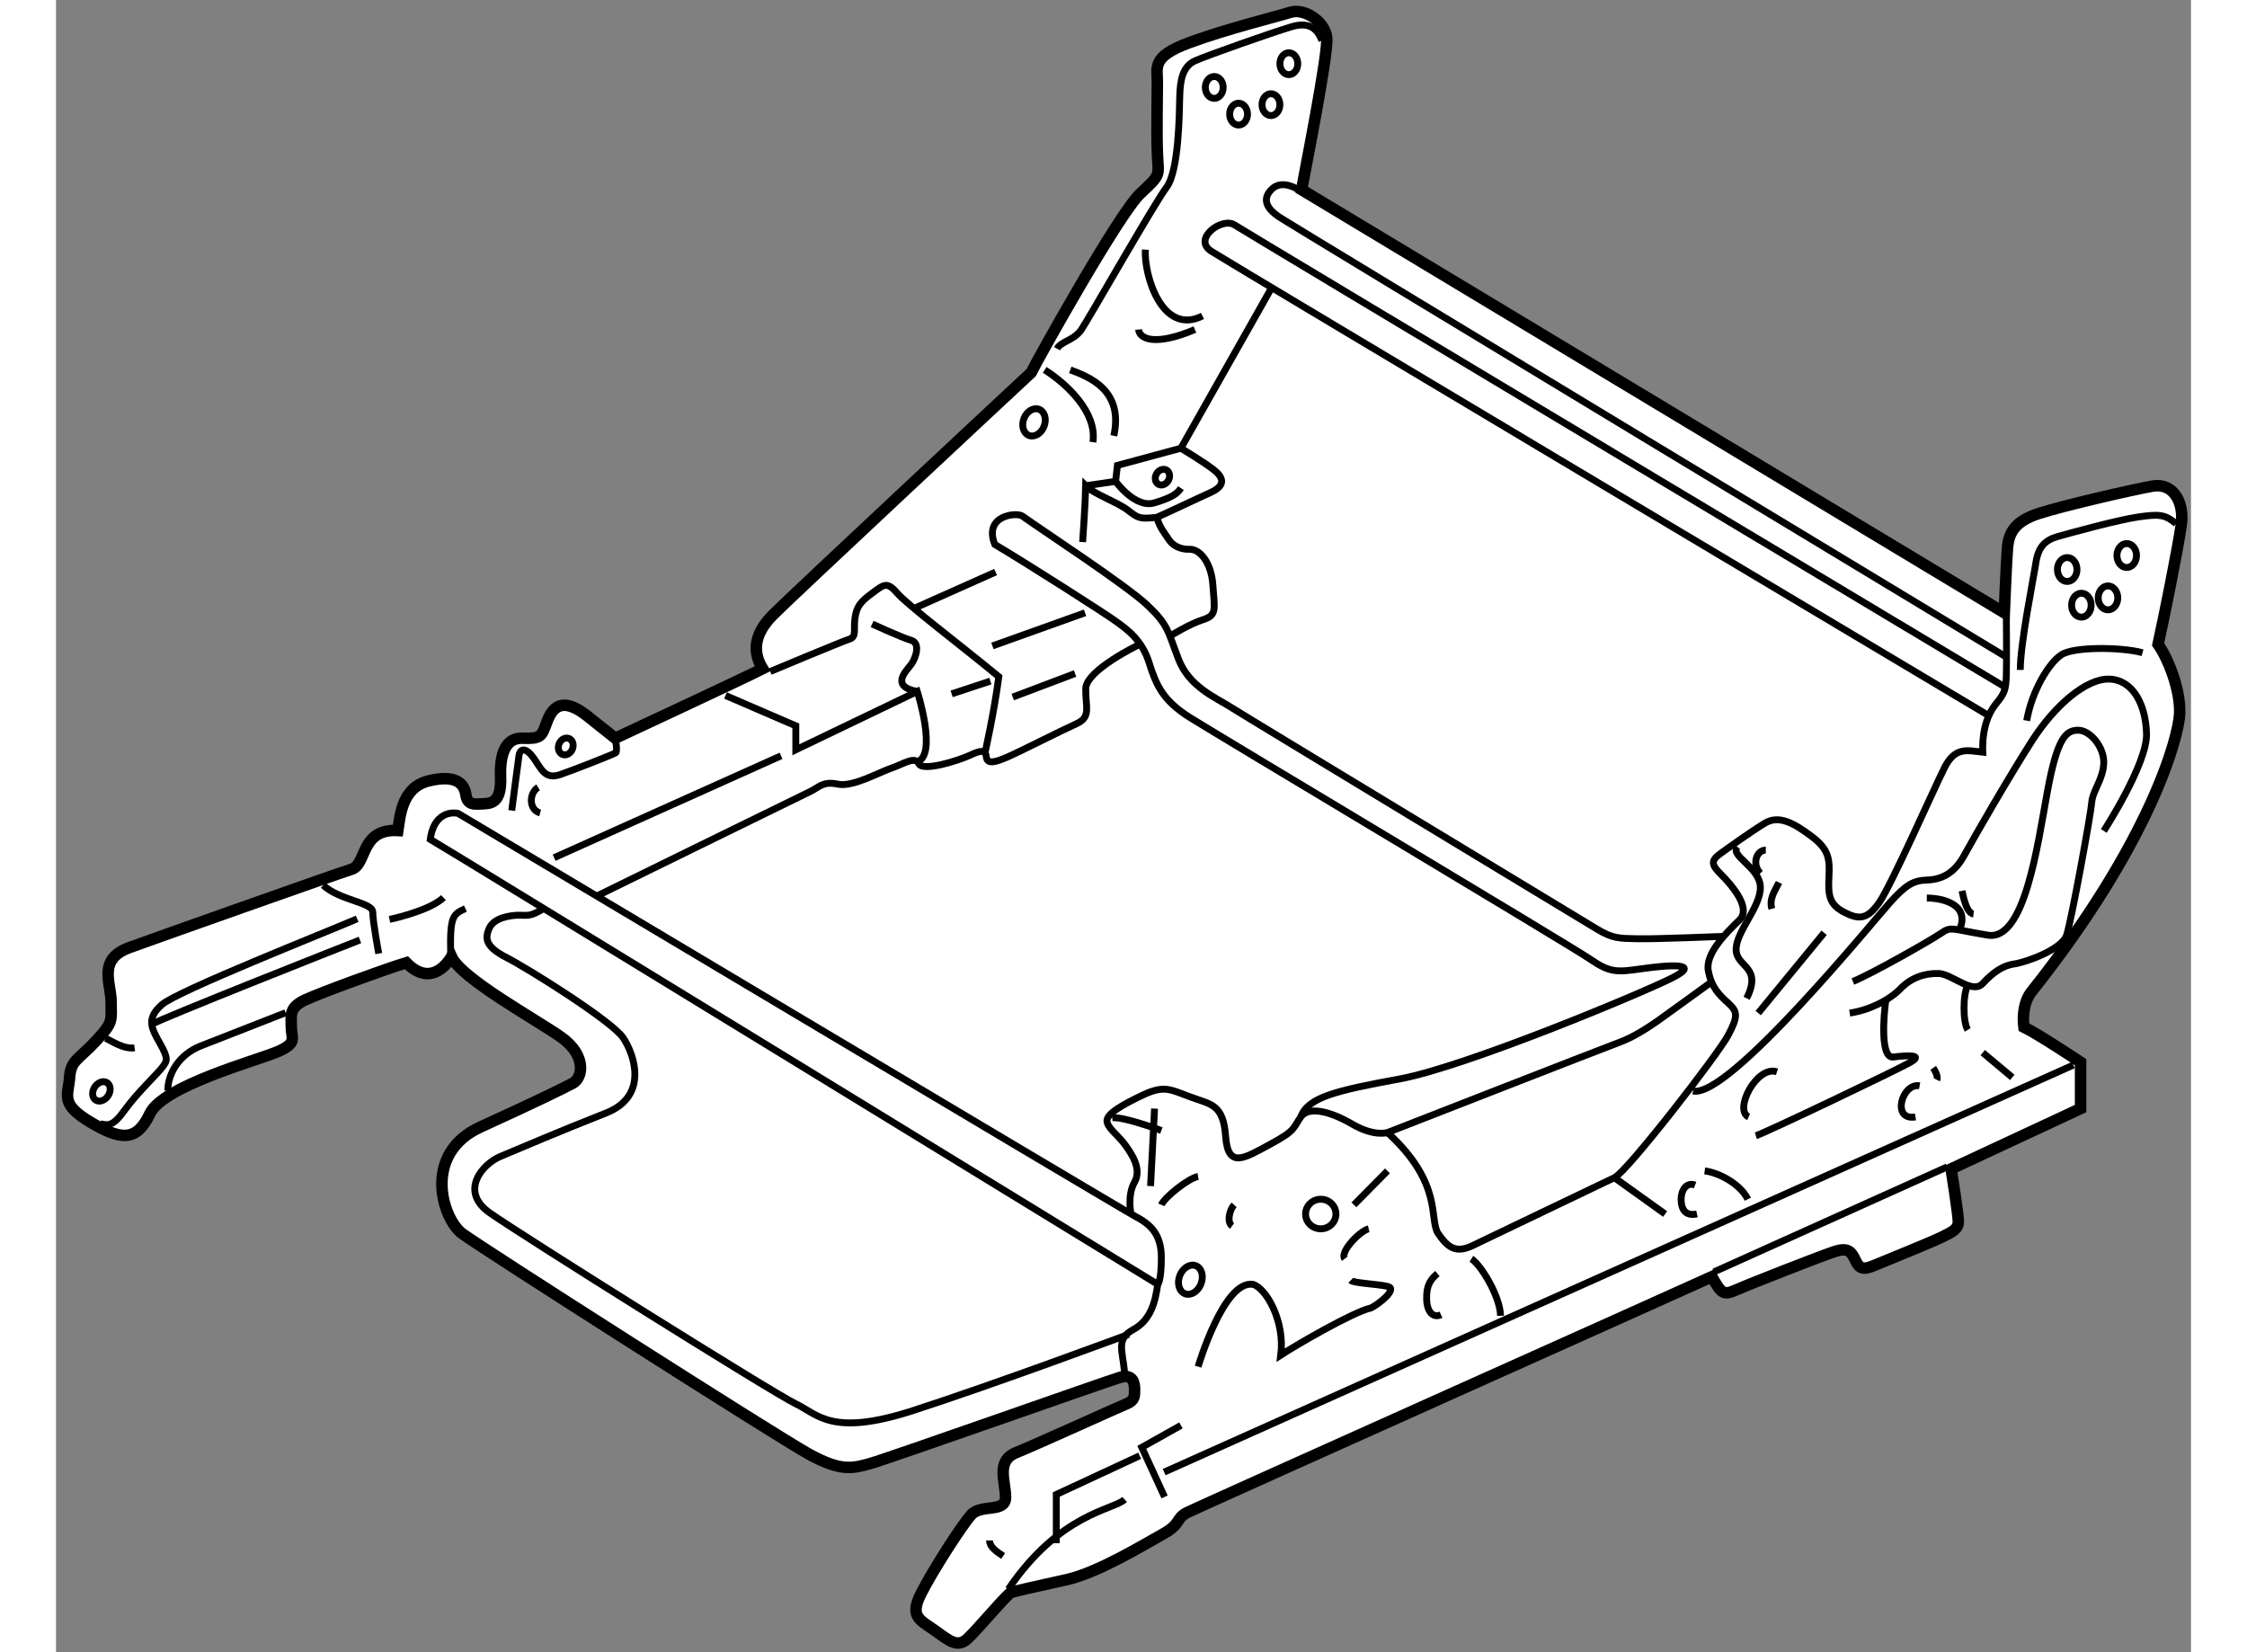 <?xml version="1.0" encoding="utf-8"?>
<!-- Generator: Adobe Illustrator 15.1.0, SVG Export Plug-In . SVG Version: 6.00 Build 0)  -->
<!DOCTYPE svg PUBLIC "-//W3C//DTD SVG 1.1//EN" "http://www.w3.org/Graphics/SVG/1.1/DTD/svg11.dtd">
<svg version="1.1" xmlns="http://www.w3.org/2000/svg" xmlns:xlink="http://www.w3.org/1999/xlink" x="0px" y="0px" width="244.8px"
	 height="180px" viewBox="11.965 93.26 92.94 71.924" enable-background="new 0 0 244.8 180" xml:space="preserve">
	
<rect x="11.965" y="93.26" width="92.94" height="71.924" fill="#808080" stroke="none"/>
	
<g><path fill="#FFFFFF" stroke="#000000" stroke-width="0.5" d="M15.161,134.51c0.947-0.346,8.991-3.2,9.67-3.409
			c0.678-0.208,0.365-1.773,2.017-1.687c0.087-0.539,0.139-1.861,1.322-2.156c1.183-0.296,1.565,0.104,1.635,0.591
			c0.07,0.487,0.383,0.417,0.8,0.4c0.417-0.018,0.748-0.174,0.713-1.166c-0.035-0.991,0.208-1.722,0.974-1.687
			c0.766,0.035,0.817-0.104,0.992-0.574c0.174-0.47,0.487-1.408,1.756-0.435c0.487,0.383,1.27,1.009,1.27,1.009
			s5.635-2.626,6.417-3.026c-0.365-0.591-0.504-1.391,0.452-2.348c0.957-0.956,10.783-10.122,11.235-10.539
			c0.243-0.504,3.826-6.939,4.765-7.809c0.939-0.869,0.765-0.748,0.73-1.757c-0.035-1.009,0-2.417,0-3.078s-0.261-1.113,1.391-1.722
			s3.792-1.13,4.4-1.321c0.609-0.191,1.513,0.399,1.583,1.112c0.07,0.714-0.957,5.844-1.096,6.609
			c1.339,0.8,30.591,18.417,30.591,18.417s0.087-2.174,0.139-2.817s0.296-1.165,1.392-1.513c1.095-0.348,4.035-1.026,4.921-1.183
			c0.887-0.157,1.392,0.678,1.252,1.687s-0.765,4.104-1.009,5.2c0.47,0.678,0.974,2,0.939,3.009
			c-0.035,1.009-1.252,5.582-6.469,12.139c-0.278,0.365-0.383,0.939-0.313,1.514c0.643,0.313,2.469,1.53,2.469,1.53v2.018
			l-5.635,2.626c0,0,0.313,1.982,0.313,2.295c0,0.313-0.226,0.436-0.73,0.679s-2.226,0.939-2.73,1.147
			c-0.504,0.209-0.782,0.349-0.991-0.087c-0.208-0.435-0.33-0.644-0.991-0.417c-0.661,0.226-3.6,1.374-4.191,1.635
			s-0.661,0.209-1.096-0.557c-1.061,0.487-22.313,10-22.834,10.261c-0.522,0.261-0.244,0.487-1.061,0.939s-2.8,1.669-4.174,1.982
			s-2.087,0.452-2.47,0.574c-0.469,0.435-1.374,1.53-1.843,1.982s-0.835,0.087-1.478-0.365c-0.644-0.452-1.061-0.592-0.574-1.565
			s1.757-2.956,2.191-3.443s1.496-0.069,1.496-0.766c0-0.695-0.435-1.582,0.47-1.947s4.452-1.982,4.8-2.122
			c0.348-0.139,0.348-0.33,0.348-0.608s-0.052-0.713-0.643-0.539s-10.035,3.513-10.835,3.739c-0.8,0.226-1.304,0.365-2.696-0.4
			c-1.391-0.765-14.226-8.956-15.095-9.6c-0.87-0.644-1.757-3.479,0.8-4.644s3.53-1.652,4-1.896c0.47-0.244,0.609-1.235-0.504-2.018
			c-1.113-0.783-4.331-2.539-4.765-3.496c-0.244,0.418-0.974,1.27-1.965,0.261c-0.87,0.262-3.687,1.287-4.4,1.618
			c-0.713,0.33-0.609,0.66-0.609,1.165c0,0.504,0.296,0.713-0.608,1.096s-4.974,1.479-5.548,2.695
			c-0.574,1.218-1.252,1.165-2.591,0.365c-1.339-0.8-0.957-1.165-0.904-1.931c0.052-0.765,0.365-0.765,1.147-1.6
			c0.783-0.835,0.661-0.887,0.661-1.704S13.754,135.022,15.161,134.51z"></path><path fill="none" stroke="#000000" stroke-width="0.3" d="M15.387,138.875c-0.504,0.069-1.042-0.332-1.27-0.418"></path><path fill="none" stroke="#000000" stroke-width="0.3" d="M13.892,142.179c0.331,0.07,0.539,0.14,1.061-0.591
			c0.521-0.73,1.426-1.583,1.635-1.861s0.295-0.356-0.104-1.057c-0.4-0.699-0.574-1.082,0.087-1.674
			c0.661-0.591,7.183-3.165,8.504-3.739"></path><path fill="none" stroke="#000000" stroke-width="0.3" d="M25.196,134.179c-0.766,0.296-8.713,3.443-9.061,3.67"></path><path fill="none" stroke="#000000" stroke-width="0.3" d="M16.831,140.735c0-0.713,0.469-1.565,1.443-1.947
			c0.974-0.383,3.687-1.443,3.687-1.443"></path><path fill="none" stroke="#000000" stroke-width="0.3" d="M26.014,134.771c0,0-0.261-1.392-0.261-1.809
			c0-0.418-1.443-0.505-2.156-1.165"></path><path fill="none" stroke="#000000" stroke-width="0.3" d="M26.483,133.283c0,0,1.722-0.356,2.348-0.947"></path><path fill="none" stroke="#000000" stroke-width="0.3" d="M29.787,132.81c-0.539,0.257-0.678,0.309-0.643,1.961"></path><path fill="none" stroke="#000000" stroke-width="0.3" d="M29.463,128.666c0,0,28.863,17.218,29.49,17.548
			c0.626,0.33,1.13,0.748,1.13,1.791c0,1.044-0.157,1.165-0.157,1.165s-31.322-19.183-31.669-19.373
			C28.448,128.423,29.463,128.666,29.463,128.666z"></path><path fill="none" stroke="#000000" stroke-width="0.3" d="M33.197,132.81c-0.593,0.36-0.68,0.291-1.062,0.291
			c-0.383,0-1.096,0.104-1.304,0.557c-0.209,0.452-0.174,0.817,0.748,1.287s4.591,2.766,5.078,3.495
			c0.487,0.73,1.113,2.54-0.748,3.271c-1.861,0.729-3.861,1.582-4.609,1.896c-0.748,0.313-1.809,1.495-0.452,2.452
			c1.356,0.956,12.365,7.86,13.322,8.313s1.548,1.443,5.096,0.296s9.391-3.322,9.391-3.322"></path><path fill="none" stroke="#000000" stroke-width="0.3" d="M59.926,149.17c-0.104,0.73-0.288,1.548-1.061,1.966
			c-0.773,0.417-0.468,0.904-0.382,1.878"></path><polyline fill="none" stroke="#000000" stroke-width="0.3" points="60.935,155.31 59.231,156.266 60.222,158.423 		"></polyline><polyline fill="none" stroke="#000000" stroke-width="0.3" points="59.14,156.631 55.509,158.318 55.509,160.439 		"></polyline><path fill="none" stroke="#000000" stroke-width="0.3" d="M58.484,158.535c-0.488,0.461-2.801,0.583-5.062,3.904"></path><path fill="none" stroke="#000000" stroke-width="0.3" d="M53.196,160.996c-0.313-0.208-0.591-0.399-0.591-0.678"></path><line fill="none" stroke="#000000" stroke-width="0.3" x1="60.205" y1="157.344" x2="99.787" y2="139.622"></line><line fill="none" stroke="#000000" stroke-width="0.3" x1="84.135" y1="148.631" x2="94.292" y2="144.058"></line><line fill="none" stroke="#000000" stroke-width="0.3" x1="97.126" y1="140.162" x2="95.839" y2="139.083"></line><path fill="none" stroke="#000000" stroke-width="0.3" d="M90.048,137.361c0.835-0.121,1.722-0.557,2.209-1.061
			c0.487-0.504,1.096-0.679,1.669-0.661s1.461,0.922,1.913,0.435c0.452-0.486,0.87-0.782,1.374-0.852s2.069-0.626,2.278-1.252
			c0.208-0.626,1.061-5.305,1.095-5.792c0.035-0.486,0.504-1.009,0.522-1.704s-0.591-1.426-1.113-1.426
			c-0.521,0-0.904,0.296-1.339,2.661s-0.991,6.521-2.591,6.261s-1.583-0.4-2.035-0.087c-0.452,0.313-3.026,1.773-3.844,2.104"></path><path fill="none" stroke="#000000" stroke-width="0.3" d="M93.405,132.353c0.713,0,1.902,0.294,1.42,1.391"></path><path fill="none" stroke="#000000" stroke-width="0.3" d="M94.937,132.04c0.067,0.313,0.207,0.974,0.502,1.009"></path><path fill="none" stroke="#000000" stroke-width="0.3" d="M95.188,138.092c-0.219-0.348-0.216-1.559,0-1.936"></path><path fill="none" stroke="#000000" stroke-width="0.3" d="M91.622,136.791c-0.096,0.657-0.252,2.554,0.322,2.483
			c0.574-0.069,1.356-0.121,0.748,0.227c-0.608,0.348-6.33,3.078-6.73,3.2"></path><path fill="none" stroke="#000000" stroke-width="0.3" d="M86.883,139.918c-0.887-0.296-1.896,1.67-1.235,1.966"></path><path fill="none" stroke="#000000" stroke-width="0.3" d="M93.091,140.527c-0.765-0.14-1.246,1.53-0.179,1.356"></path><path fill="none" stroke="#000000" stroke-width="0.3" d="M93.683,139.746c0,0,0.244,0.346,0.157,0.52"></path><path fill="none" stroke="#000000" stroke-width="0.3" d="M101.109,129.432c0,0,1.896-2.922,1.861-4.227s-0.609-2.348-1.617-2.383
			c-1.009-0.034-2.383,1.148-3.374,2.696s-2.515,4.191-2.953,4.991c-0.438,0.8-1.012,1.043-1.621,1.061
			c-0.609,0.018-0.939,0.243-1.6,0.974c-0.661,0.73-7.026,8.557-8.574,8.209"></path><line fill="none" stroke="#000000" stroke-width="0.3" x1="86.065" y1="137.361" x2="88.935" y2="133.866"></line><path fill="none" stroke="#000000" stroke-width="0.3" d="M102.796,121.675c-0.87-0.243-2.974-0.278-3.53,0.087
			c-0.557,0.365-1.287,1.583-1.513,2.869"></path><path fill="none" stroke="#000000" stroke-width="0.3" d="M104.257,116.058c-0.487-0.418-0.765-0.418-1.635-0.296
			s-2.957,0.695-3.513,0.853c-0.557,0.156-0.852,0.452-0.957,1.147s-0.678,3.496-0.678,4.661"></path><path fill="none" stroke="#000000" stroke-width="0.3" d="M84.559,134.021c0,0-2.946,0.123-3.746,0.105
			c-0.8-0.018-1.079,0-1.792-0.435c-0.713-0.436-15.217-9.2-15.896-9.635s-1.826-0.888-2.296-2.104
			c-0.469-1.218-0.435-1.479-1.356-2.348c-0.922-0.87-4.56-3.247-5.443-3.879c-0.244-0.174-1.7-0.034-1.198,1.235
			c1.548,0.922,4.833,3.025,5.285,3.356c0.452,0.33,1.113,0.782,1.426,1.773s0.591,1.652,1.774,2.4s16.539,9.913,17.426,10.521
			c0.887,0.608,1.166,0.574,2.278,0.418c1.113-0.157,2.644-0.278,1.304,0.399c-1.339,0.679-9.026,3.879-11.861,4.4
			c-2.834,0.521-3.982,0.8-4.313,1.652"></path><path fill="none" stroke="#000000" stroke-width="0.3" d="M84.033,136.006c0,0-1.863,1.355-2.333,1.687
			c-0.47,0.33-1.096,0.73-1.669,0.938c-0.574,0.209-10.104,3.931-10.104,3.931c2.452,2.243,1.792,3.791,2.209,4.4
			c0.417,0.608,0.765,0.869,1.496,0.521s5.617-2.695,6.174-2.957c0.557-0.261,4.539-5.408,4.957-6.208s0.417-1.009,0.017-1.374
			c-0.4-0.365-0.748-0.679-0.887-1.426c-0.139-0.748,0.783-1.652,1.356-2.209s-0.47-1.652-0.835-2.018s-0.435-0.557,0-0.869
			c0.435-0.313,1.305-0.939,1.931-1.322s1.287,0,2.052,0.574s0.783,1.009,0.748,1.757c-0.035,0.747-0.017,1.183,0.644,1.53
			c0.661,0.348,1.026,0.33,1.548-0.418c0.522-0.747,2.365-4.922,2.836-5.86c0.471-0.939,1.007-0.748,1.668-0.679
			c-0.035-0.956,0.208-1.652,0.574-2.104s0.435-0.591,0.452-1.27c0.018-0.678,0-2.504,0-2.504"></path><path fill="none" stroke="#000000" stroke-width="0.3" d="M69.926,142.562c0,0-0.574,0.191-1.53-0.365s-1.896-0.8-2.244-0.313
			c-0.348,0.486-0.191,0.573-1.322,1.183c-1.13,0.608-1.843,1.096-1.948-0.331c-0.104-1.426-0.644-1.391-1.53-1.722
			c-0.887-0.33-1.148-0.521-2.07-0.087c-0.921,0.435-1.53,0.8-1.565,1.096s0.472,0.644,0.766,1.044
			c0.294,0.399,0.764,1.078,0.434,1.651c-0.33,0.574-0.156,1.387-0.156,1.387"></path><path fill="none" stroke="#000000" stroke-width="0.3" d="M61.683,152.753c0,0,1.113-3.773,2.382-3.583
			c0.557,0.14,1.409,1.583,1.217,3.079c0.696-0.452,3.148-1.879,3.931-2.053c0.348-0.174,1.183-0.835,0.713-0.939
			c-0.469-0.104-1.478-0.139-1.6-0.261"></path><path fill="none" stroke="#000000" stroke-width="0.3" d="M72.1,148.701c-0.435,0.365-0.469,0.695-0.469,1.112
			c0,0.418,0.208,0.87,0.626,0.679"></path><path fill="none" stroke="#000000" stroke-width="0.3" d="M73.579,148.058c0.417,0.261,1.252,1.639,1.27,2.48"></path><line fill="none" stroke="#000000" stroke-width="0.3" x1="68.465" y1="145.709" x2="69.926" y2="144.231"></line><ellipse fill="none" stroke="#000000" stroke-width="0.3" cx="67.022" cy="146.109" rx="0.661" ry="0.644"></ellipse><ellipse transform="matrix(0.932 0.361 -0.361 0.932 58.032 -12.077)" fill="none" stroke="#000000" stroke-width="0.3" cx="61.292" cy="149.055" rx="0.496" ry="0.654"></ellipse><path fill="none" stroke="#000000" stroke-width="0.3" d="M63.248,145.709c-0.191,0.209-0.331,0.748-0.087,0.922"></path><path fill="none" stroke="#000000" stroke-width="0.3" d="M61.683,144.475c-0.417,0.069-1.461,0.904-1.6,1.234"></path><line fill="none" stroke="#000000" stroke-width="0.3" x1="59.613" y1="144.892" x2="59.787" y2="141.519"></line><path fill="none" stroke="#000000" stroke-width="0.3" d="M60.083,142.475c0,0-1.618-0.608-2.139-0.557"></path><path fill="none" stroke="#000000" stroke-width="0.3" d="M68.065,148.058c-0.226-0.296,0.661-1.218,1.043-1.305"></path><line fill="none" stroke="#000000" stroke-width="0.3" x1="82.013" y1="146.109" x2="79.805" y2="144.526"></line><path fill="none" stroke="#000000" stroke-width="0.3" d="M83.735,144.231c0.661,0.087,1.565,0.591,1.878,1.234"></path><path fill="none" stroke="#000000" stroke-width="0.3" d="M83.317,144.849c-0.382-0.147-0.608,0.234-0.608,0.617
			s0.148,0.755,0.691,0.639"></path><path fill="none" stroke="#000000" stroke-width="0.3" d="M85.161,130.127c-0.348,0.4,0.987,0.887,0.998,1.757
			c0.011,0.869-1.061,1.93-1.055,2.713c0.005,0.782,1.16,0.716,0.458,2.121"></path><path fill="none" stroke="#000000" stroke-width="0.3" d="M86.97,131.675c-0.174,0.365-0.435,0.695-0.313,1.147"></path><path fill="none" stroke="#000000" stroke-width="0.3" d="M86.396,130.266c-0.417,0-0.613,0.627-0.237,1.009"></path><path fill="none" stroke="#000000" stroke-width="0.3" d="M66.013,101.501c0,0-0.678-0.452-1.13,0s-0.174,0.853,0.296,1.183
			c0.469,0.33,31.694,19.183,31.694,19.183"></path><path fill="none" stroke="#000000" stroke-width="0.3" d="M96.817,123.172c0,0-33.013-19.775-33.552-20.123
			s-1.844,0.608-1.009,1.147s33.848,20.219,33.848,20.219"></path><ellipse fill="none" stroke="#000000" stroke-width="0.3" cx="99.516" cy="118.052" rx="0.426" ry="0.521"></ellipse><ellipse fill="none" stroke="#000000" stroke-width="0.3" cx="102.108" cy="117.443" rx="0.426" ry="0.521"></ellipse><ellipse fill="none" stroke="#000000" stroke-width="0.3" cx="101.292" cy="119.287" rx="0.426" ry="0.521"></ellipse><ellipse fill="none" stroke="#000000" stroke-width="0.3" cx="100.134" cy="119.605" rx="0.426" ry="0.521"></ellipse><ellipse fill="none" stroke="#000000" stroke-width="0.3" cx="62.385" cy="97.066" rx="0.389" ry="0.476"></ellipse><ellipse fill="none" stroke="#000000" stroke-width="0.3" cx="65.633" cy="96.033" rx="0.389" ry="0.477"></ellipse><ellipse fill="none" stroke="#000000" stroke-width="0.3" cx="64.854" cy="97.816" rx="0.389" ry="0.476"></ellipse><ellipse fill="none" stroke="#000000" stroke-width="0.3" cx="63.445" cy="98.229" rx="0.389" ry="0.476"></ellipse><path fill="none" stroke="#000000" stroke-width="0.3" d="M67.074,95.031c-0.157-0.4-0.452-0.869-1.322-0.608
			s-3.635,1.234-4.191,1.479c-0.556,0.243-0.661,0.852-0.678,1.564c-0.017,0.713-0.035,3.235-0.574,3.948s-3.374,5.704-3.705,6.191
			c-0.33,0.486-0.887,0.504-1.061,0.835"></path><path fill="none" stroke="#000000" stroke-width="0.3" d="M59.387,104.127c-0.069,1.078,0.713,3.773,2.487,2.887"></path><path fill="none" stroke="#000000" stroke-width="0.3" d="M59.092,107.605c0.035,0.417,0.73,0.73,2.452,0"></path><path fill="none" stroke="#000000" stroke-width="0.3" d="M56.118,109.361c0.835,0.313,2.331,0.888,1.896,2.87"></path><path fill="none" stroke="#000000" stroke-width="0.3" d="M55.005,109.361c0.956,0.609,2.286,1.844,2.099,3.148"></path><ellipse transform="matrix(0.932 0.363 -0.363 0.932 44.232 -12.182)" fill="none" stroke="#000000" stroke-width="0.3" cx="54.535" cy="111.623" rx="0.47" ry="0.61"></ellipse><path fill="none" stroke="#000000" stroke-width="0.3" d="M64.886,105.78l-3.951,6.99c0,0,1.009,0.613,1.409,0.924
			s0.609,0.676-0.122,1.007c-0.73,0.33-1.739,0.817-2.331,1.078c-0.765,0.087-0.817,0.034-1.27-0.313s-1.471-0.695-1.831-1.061
			c-0.012,0.713-0.134,2.452-0.134,2.452"></path><path fill="none" stroke="#000000" stroke-width="0.3" d="M60.935,112.771l-2.765,0.748l-0.079,0.695c0,0,0.844,1.183,1.679,0.939
			c0.834-0.244,1.026-0.436,1.165-0.644"></path><line fill="none" stroke="#000000" stroke-width="0.3" x1="56.791" y1="114.405" x2="58.091" y2="114.214"></line><ellipse transform="matrix(0.867 0.498 -0.498 0.867 64.82 -14.78)" fill="none" stroke="#000000" stroke-width="0.3" cx="60.1" cy="114.05" rx="0.296" ry="0.356"></ellipse><path fill="none" stroke="#000000" stroke-width="0.3" d="M59.892,115.779c0.087,0.417,0.379,0.748,0.52,0.974
			c0.141,0.227,0.471,0.435,0.897,0.418c0.426-0.018,0.948,0.539,1.017,1.564c0.07,1.026,0.191,1.305-0.417,1.496
			c-0.609,0.191-1.452,0.72-1.452,0.72"></path><path fill="none" stroke="#000000" stroke-width="0.3" d="M59.158,121.3c0,0-2.354,1.123-2.367,1.94
			c-0.012,0.817,0.249,1.234-0.413,1.53c-0.661,0.296-2.469,1.217-2.991,1.443c-0.521,0.227-0.887,0.33-0.922,0
			c-0.035-0.33-0.243-0.296-0.73-0.069c-0.487,0.226-2.035,0.713-2.208,0.365s-0.644,0-1.2,0.191
			c-0.557,0.191-1.687,0.834-2.331,0.695s-0.817,0.139-1.183,0.313c-0.365,0.174-9.309,4.559-9.309,4.559"></path><line fill="none" stroke="#000000" stroke-width="0.3" x1="33.648" y1="130.597" x2="43.526" y2="126.162"></line><path fill="none" stroke="#000000" stroke-width="0.3" d="M41.109,123.535l3.061,1.322v1.043l5.287-2.539c0,0,0.887,2.764,0,3.061
			"></path><path fill="none" stroke="#000000" stroke-width="0.3" d="M47.492,120.423c0,0,1.287,0.591,1.704,0.713
			c0.417,0.122,0.191,0.782,0,1.043c-0.191,0.262-0.957,0.957,0.261,1.183"></path><path fill="none" stroke="#000000" stroke-width="0.3" d="M43.057,122.492c0,0,3.113-1.305,3.444-1.409
			c0.33-0.104,0.174-0.399,0.243-0.904c0.07-0.504,0.226-0.713,0.748-1.096c0.521-0.382,0.644-0.521,1.096,0
			c0.452,0.522,2.665,2.191,4.419,3.635c-0.211,1.601-0.602,3.313-0.602,3.313"></path><line fill="none" stroke="#000000" stroke-width="0.3" x1="50.953" y1="123.466" x2="52.64" y2="122.909"></line><line fill="none" stroke="#000000" stroke-width="0.3" x1="53.613" y1="123.605" x2="56.326" y2="122.579"></line><line fill="none" stroke="#000000" stroke-width="0.3" x1="52.729" y1="121.379" x2="56.761" y2="119.936"></line><line fill="none" stroke="#000000" stroke-width="0.3" x1="52.866" y1="118.162" x2="49.315" y2="119.746"></line><path fill="none" stroke="#000000" stroke-width="0.3" d="M31.805,128.544c0,0,0.261-2.034,0.313-2.382
			c0.052-0.349,0.313-0.365,0.644,0.104c0.331,0.47,0.487,0.939,1.148,0.714c0.661-0.227,2.33-0.888,2.417-0.948
			c0.087-0.061,0-0.53,0-0.53"></path><ellipse transform="matrix(0.921 0.389 -0.389 0.921 51.599 -3.395)" fill="none" stroke="#000000" stroke-width="0.3" cx="34.188" cy="125.788" rx="0.313" ry="0.375"></ellipse><path fill="none" stroke="#000000" stroke-width="0.3" d="M32.953,127.535c-0.4,0.244-0.417,0.977,0.087,1.114"></path><ellipse transform="matrix(0.837 0.547 -0.547 0.837 79.301 15.337)" fill="none" stroke="#000000" stroke-width="0.3" cx="13.909" cy="140.771" rx="0.348" ry="0.452"></ellipse></g>


</svg>